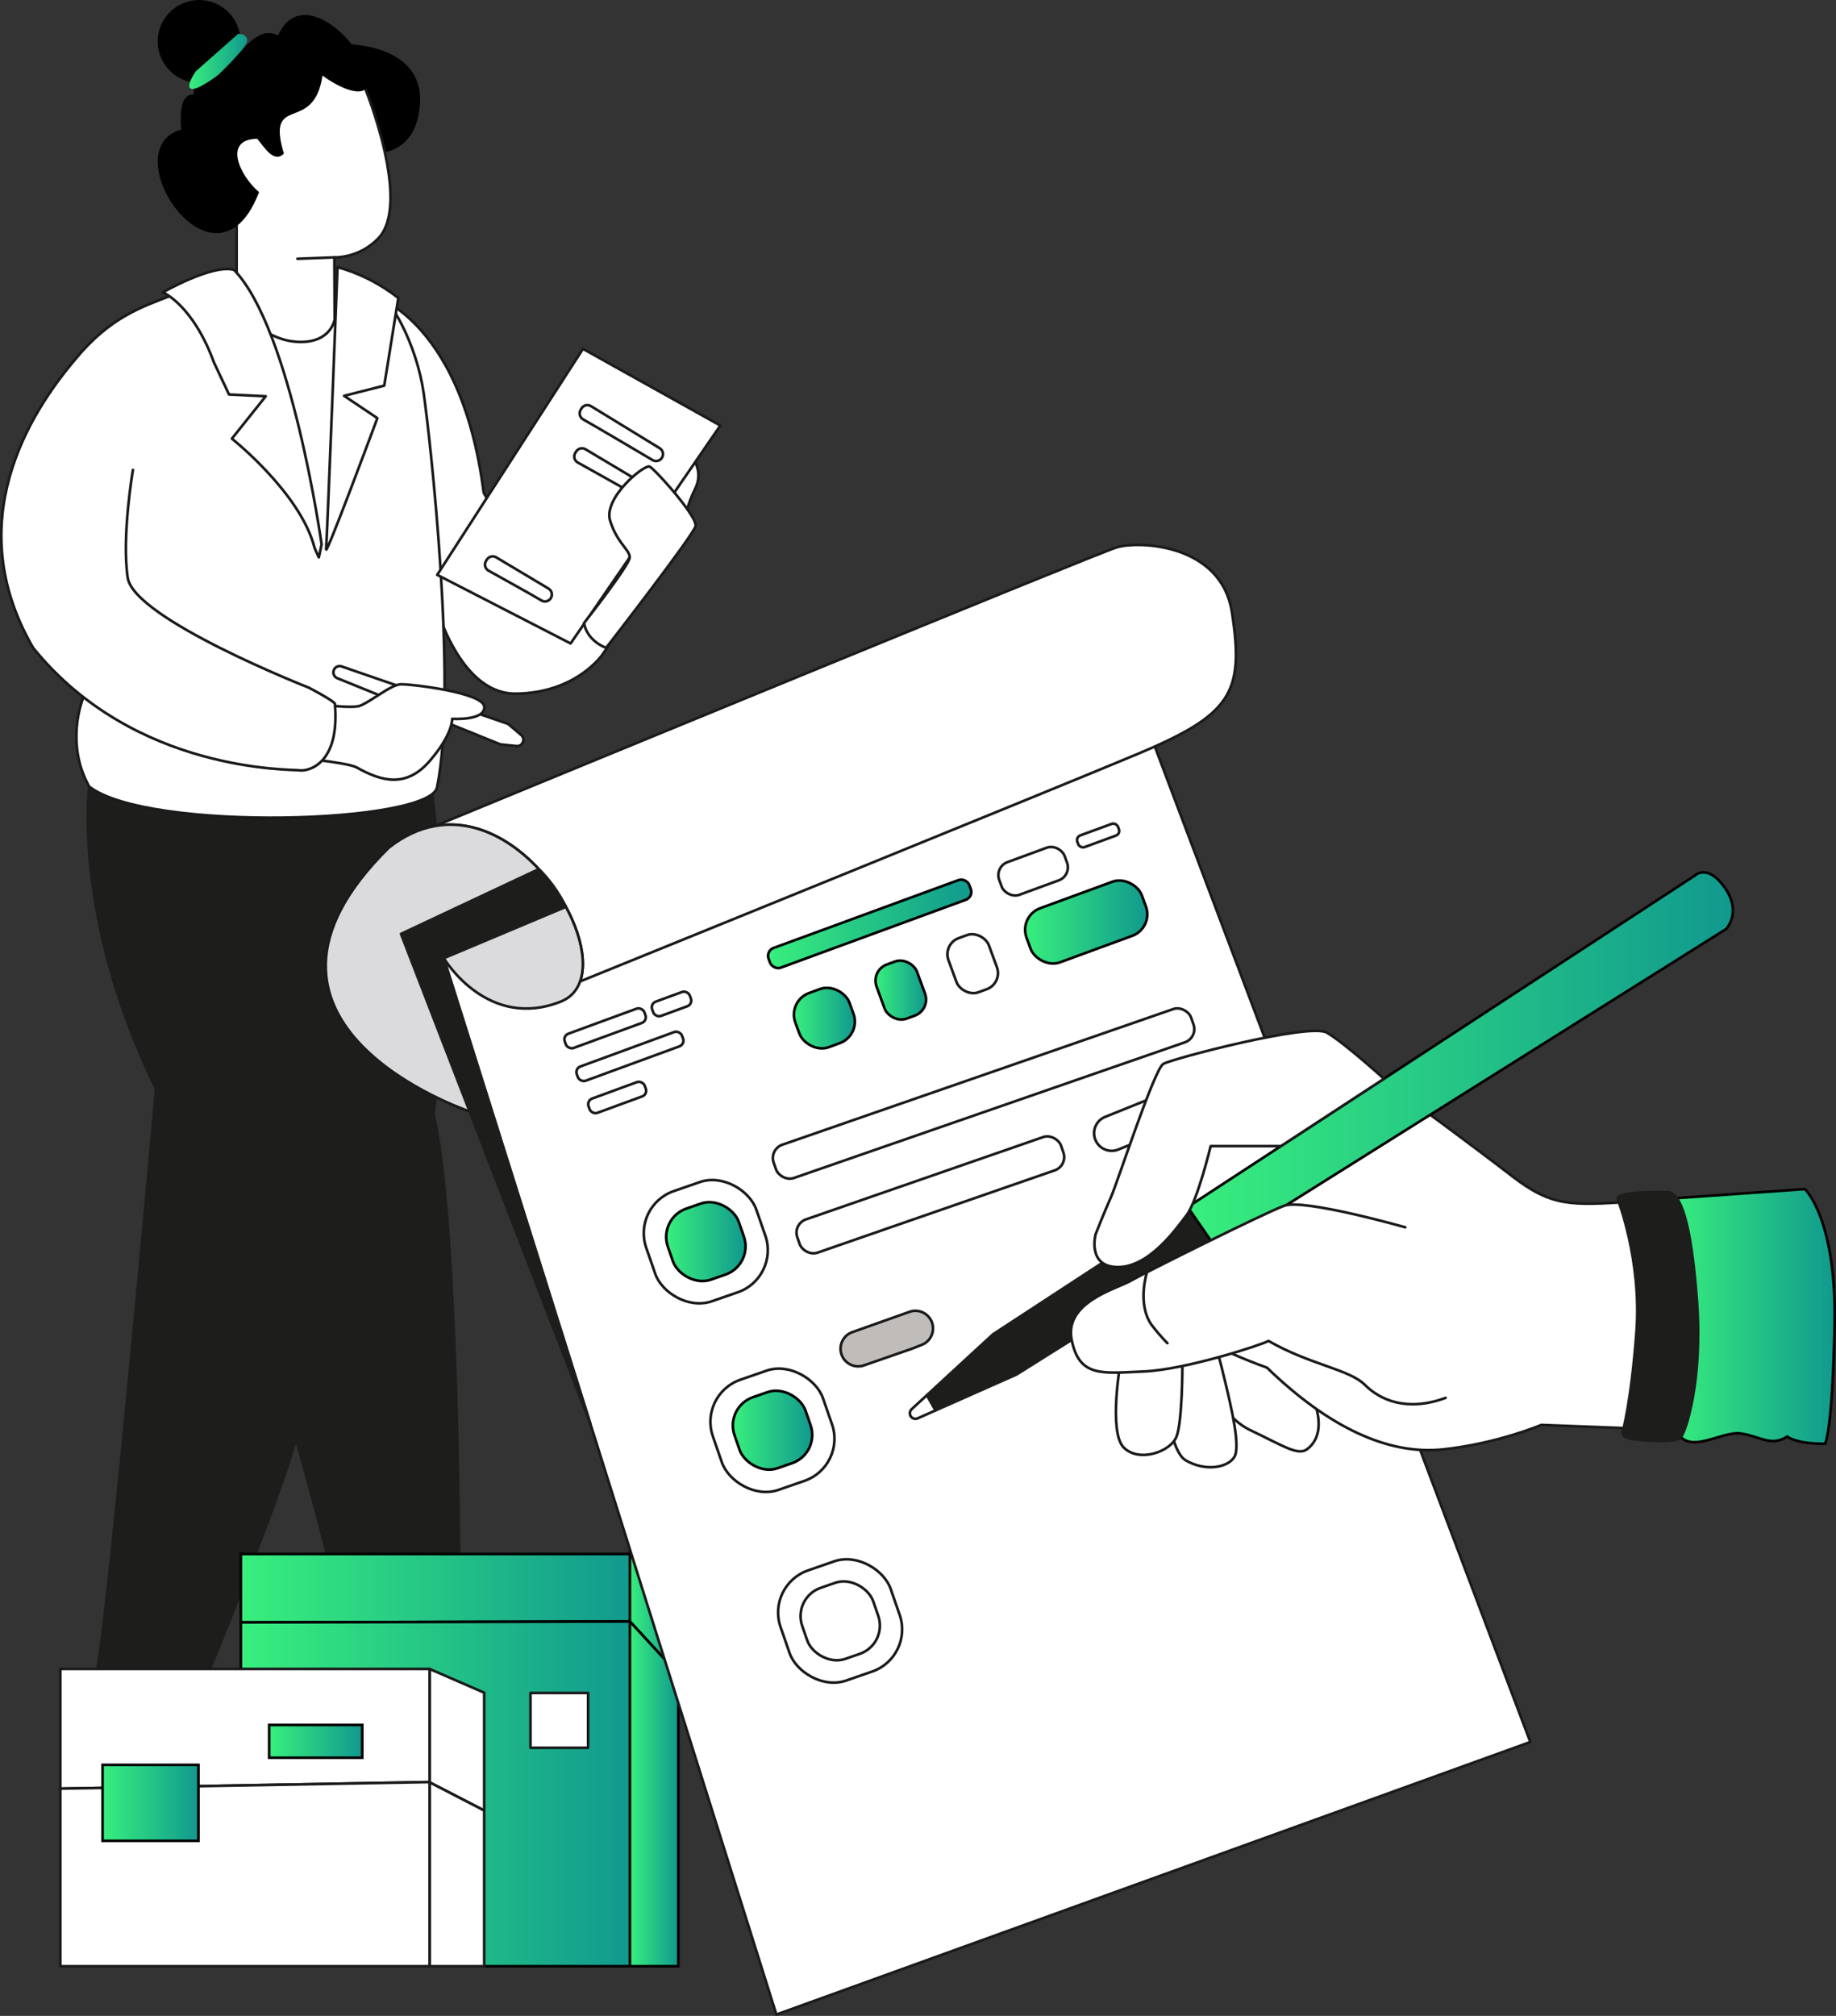 <?xml version="1.0" encoding="UTF-8"?>
<svg xmlns="http://www.w3.org/2000/svg" xmlns:xlink="http://www.w3.org/1999/xlink" id="Layer_2" viewBox="0 0 695.54 763.38">
  <rect x="0" y="0" width="695.54" height="763.38" fill="#333333" stroke="none"/>
  <defs>
    <style>.cls-1{fill:#dbdbdd;}.cls-1,.cls-2,.cls-3,.cls-4,.cls-5{stroke-linecap:round;stroke-linejoin:round;}.cls-1,.cls-3,.cls-4,.cls-5{stroke:#1a1a1a;}.cls-2{fill:#1d1d1b;stroke:#1d1d1b;}.cls-3{fill:#bfbcba;}.cls-4{fill:#fff;}.cls-5{fill:none;}.cls-6{fill:url(#New_Gradient_Swatch_2);}.cls-6,.cls-7,.cls-8,.cls-9,.cls-10,.cls-11,.cls-12,.cls-13,.cls-14,.cls-15,.cls-16,.cls-17,.cls-18,.cls-19{stroke:#000;stroke-miterlimit:10;}.cls-7{fill:url(#New_Gradient_Swatch_2-4);}.cls-8{fill:url(#New_Gradient_Swatch_2-3);}.cls-9{fill:url(#New_Gradient_Swatch_2-2);}.cls-10{fill:url(#New_Gradient_Swatch_2-8);}.cls-11{fill:url(#New_Gradient_Swatch_2-6);}.cls-12{fill:url(#New_Gradient_Swatch_2-5);}.cls-13{fill:url(#New_Gradient_Swatch_2-9);}.cls-20{fill:url(#New_Gradient_Swatch_2-7);}.cls-14{fill:url(#New_Gradient_Swatch_2-13);}.cls-15{fill:url(#New_Gradient_Swatch_2-14);}.cls-16{fill:url(#New_Gradient_Swatch_2-15);}.cls-17{fill:url(#New_Gradient_Swatch_2-12);}.cls-18{fill:url(#New_Gradient_Swatch_2-11);}.cls-19{fill:url(#New_Gradient_Swatch_2-10);}</style>
    <linearGradient id="New_Gradient_Swatch_2" x1="91.25" y1="601.43" x2="238.63" y2="601.43" gradientUnits="userSpaceOnUse">
      <stop offset="0" stop-color="#38ef7d"></stop>
      <stop offset="1" stop-color="#11998e"></stop>
    </linearGradient>
    <linearGradient id="New_Gradient_Swatch_2-2" y1="679.29" y2="679.29" xlink:href="#New_Gradient_Swatch_2"></linearGradient>
    <linearGradient id="New_Gradient_Swatch_2-3" x1="238.63" y1="611.23" x2="256.97" y2="611.23" xlink:href="#New_Gradient_Swatch_2"></linearGradient>
    <linearGradient id="New_Gradient_Swatch_2-4" x1="238.63" y1="679.3" x2="256.97" y2="679.3" xlink:href="#New_Gradient_Swatch_2"></linearGradient>
    <linearGradient id="New_Gradient_Swatch_2-5" x1="38.85" y1="682.71" x2="75.17" y2="682.71" xlink:href="#New_Gradient_Swatch_2"></linearGradient>
    <linearGradient id="New_Gradient_Swatch_2-6" x1="101.97" y1="659.43" x2="137.21" y2="659.43" xlink:href="#New_Gradient_Swatch_2"></linearGradient>
    <linearGradient id="New_Gradient_Swatch_2-7" x1="71.69" y1="23.27" x2="93.66" y2="23.27" xlink:href="#New_Gradient_Swatch_2"></linearGradient>
    <linearGradient id="New_Gradient_Swatch_2-8" x1="252.35" y1="470.19" x2="282.42" y2="470.19" gradientTransform="translate(365.9 1002.04) rotate(-160.87)" xlink:href="#New_Gradient_Swatch_2"></linearGradient>
    <linearGradient id="New_Gradient_Swatch_2-9" x1="277.61" y1="541.6" x2="307.67" y2="541.6" gradientTransform="translate(391.6 1149.21) rotate(-160.87)" xlink:href="#New_Gradient_Swatch_2"></linearGradient>
    <linearGradient id="New_Gradient_Swatch_2-10" x1="300.78" y1="385.52" x2="323.87" y2="385.52" gradientTransform="translate(151.85 -83.97) rotate(20.14)" xlink:href="#New_Gradient_Swatch_2"></linearGradient>
    <linearGradient id="New_Gradient_Swatch_2-11" x1="331.68" y1="374.91" x2="350.83" y2="374.91" gradientTransform="translate(149.97 -94.58) rotate(20.14)" xlink:href="#New_Gradient_Swatch_2"></linearGradient>
    <linearGradient id="New_Gradient_Swatch_2-12" x1="388.36" y1="349.14" x2="434.64" y2="349.14" gradientTransform="translate(145.39 -120.35) rotate(20.14)" xlink:href="#New_Gradient_Swatch_2"></linearGradient>
    <linearGradient id="New_Gradient_Swatch_2-13" x1="290.97" y1="349.83" x2="367.97" y2="349.83" gradientTransform="translate(140.61 -92.06) rotate(20.14)" xlink:href="#New_Gradient_Swatch_2"></linearGradient>
    <linearGradient id="New_Gradient_Swatch_2-14" x1="449.92" y1="401.65" x2="656.47" y2="401.65" xlink:href="#New_Gradient_Swatch_2"></linearGradient>
    <linearGradient id="New_Gradient_Swatch_2-15" x1="632.34" y1="498.5" x2="695.04" y2="498.5" xlink:href="#New_Gradient_Swatch_2"></linearGradient>
  </defs>
  <g id="Layer_1-2">
    <g>
      <g>
        <path d="M129.17,16.62s31.93-.98,29.89,23.24c-2.04,24.21-24.65,17.38-24.65,17.38l-5.23-40.62Z"></path>
        <path class="cls-4" d="M228.25,247.85s-9.85,14.57-32.77,14.83c-22.67,.27-31.55-37.16-31.75-38.02h0s-14.58-26.77-14.58-26.77l-10.38-87s35.75,7.58,44.47,75.69l17.52,31.53c23.15-5.32,35.39-5.85,39.64,.53s-12.16,29.21-12.16,29.21Z"></path>
        <path class="cls-2" d="M112.54,543.24c-2.32,9.38-9.02,27.8-15.78,45.45l-1.44,3.74-2.99,7.7c-6.91,17.63-12.84,32.07-12.84,32.07H36.87c5.36-30.42,22.31-220.47,22.49-222.47l8.64-116.6,95.73,7.58s9.1,70.91,.05,123.59c-9.05,52.68-51.25,118.94-51.25,118.94Z"></path>
        <path class="cls-2" d="M152.32,382.05s.54,1.44,10.97,36.32c10.43,34.89,10.67,177.62,10.67,177.62h-48.24s-28.56-118.24-54.32-161.08c-45.72-76.06-37.58-137.03-37.58-137.03l102.57-14.06"></path>
        <path class="cls-4" d="M31.42,264.51s-6.96,16.84,2.39,33.38c22.3,17.26,130.19,14.03,131.81,0,7.73-38.48-2.66-132.19-5.15-149.22s-12.25-38.31-22.9-41.9c-10.64-3.59-40.17-1.33-40.17-1.33,0,0-36.58,3.06-43.23,13.97-6.65,10.91-24.74,104.83-25.28,110.41s2.52,34.69,2.52,34.69"></path>
        <path class="cls-4" d="M89.65,85.59v20.16l3.47,13.62s8.06,9.79,20.22,10.11c12.16,.32,13.44-8.54,13.44-8.54l-.11-23.49s9.19,.52,16.63-7.16c12.77-13.19-4.86-56.57-4.86-56.57,0,0-9.9-31.51-40.1-17.54-30.2,13.97-23.28,33.52-19.42,47.49,3.86,13.97,10.74,21.92,10.74,21.92Z"></path>
        <path class="cls-4" d="M262.67,173.95s3.81,4.79,.71,11.09-3.55,10.2-3.55,10.2l-8.16-7.01,11-14.28Z"></path>
        <path d="M138.44,33.72c-2.31,2.23-8.93,.24-16.27-5.09-3.34,22.59-21.56,6.2-14.63,29.56-3.89,3.85-7.55-2.7-10.09-5.63-13.04,.13-6.73,13.88,.69,20.2-2.42,6.33-5.35,10.45-8.48,12.84-18.17,13.87-43.64-30.07-20.98-36.56-.25-3.29-1.19-13.57,4.68-13.25,0,0-.26-20.43,16.12-14.51,3.68-3.69,9.21-11.48,15.86-7.81,2.07-4.75,4.81-6.37,6.22-6.99,8.01-3.51,18.87,5.28,23.77,13.32,2.22,3.63,5.8,11.35,3.12,13.92Z"></path>
        <circle cx="75.43" cy="15.69" r="15.69"></circle>
        <path class="cls-4" d="M127.86,101.16s-3.96,103.22-4.32,106.82,19.42-49.63,19.42-49.63l-12.59-8.45,15.2-3.87,5.33-33.19c-7.22-5.63-14.93-9.42-23.04-11.68Z"></path>
        <polygon class="cls-4" points="272.89 161.14 216.16 243.67 165.63 217.69 220.84 132.1 272.89 161.14"></polygon>
        <path class="cls-4" d="M220.91,158.81c5.93,3.36,21,12.27,26.3,15.41,1.09,.65,2.48,.42,3.31-.54h0c1.06-1.22,.77-3.11-.61-3.95l-26.02-15.93c-1.22-.75-2.82-.38-3.58,.84l-.31,.49c-.8,1.26-.38,2.94,.92,3.68Z"></path>
        <path class="cls-4" d="M218.88,175.15c5.93,3.36,14.78,8.17,20.07,11.31,1.09,.65,2.48,.42,3.31-.54h0c1.06-1.22,.77-3.11-.61-3.95l-19.8-11.82c-1.22-.75-2.82-.38-3.58,.84l-.31,.49c-.8,1.26-.38,2.94,.92,3.68Z"></path>
        <path class="cls-4" d="M185.05,216.08c5.93,3.36,14.78,8.17,20.07,11.31,1.09,.65,2.48,.42,3.31-.54h0c1.06-1.22,.77-3.11-.61-3.95l-19.8-11.82c-1.22-.75-2.82-.38-3.58,.84l-.31,.49c-.8,1.26-.38,2.94,.92,3.68Z"></path>
        <path class="cls-4" d="M263.5,199.24c-.81,3.51-33.86,46.07-33.86,46.07-3.68-1.33-7.63-4.67-8.38-9.38,0,0,17.16-21.86,17.29-24.79,.03-.78-.29-1.53-.83-2.37-1.48-2.28-4.61-5.25-6.58-11.57-2.69-8.63,12.95-21.45,14.97-20.5,.88,.4,4.37,3.99,8.01,8.22,4.81,5.59,9.86,12.31,9.39,14.3Z"></path>
        <polygon class="cls-6" points="238.63 588.49 238.63 614.02 91.25 614.38 91.25 588.49 238.63 588.49"></polygon>
        <polygon class="cls-9" points="238.63 614.02 238.63 744.57 91.25 744.57 91.25 614.38 238.63 614.02"></polygon>
        <rect class="cls-4" x="200.97" y="641.11" width="21.82" height="20.75"></rect>
        <polygon class="cls-8" points="256.97 614.02 256.97 633.98 238.63 614.02 238.63 588.48 256.97 614.02"></polygon>
        <polygon class="cls-7" points="256.97 633.98 256.97 744.58 238.63 744.58 238.63 614.02 256.97 633.98"></polygon>
        <polygon class="cls-4" points="183.43 641 162.74 632 162.74 674.93 183.43 685.62 183.43 641"></polygon>
        <polygon class="cls-4" points="162.74 674.93 162.74 744.57 183.43 744.57 183.43 685.62 162.74 674.93"></polygon>
        <polygon class="cls-4" points="162.74 632 22.85 632 22.85 677.32 162.74 674.84 162.74 632"></polygon>
        <polygon class="cls-4" points="22.85 677.32 22.85 744.57 162.74 744.57 162.74 674.84 22.85 677.32"></polygon>
        <rect class="cls-12" x="38.85" y="668.33" width="36.32" height="28.77"></rect>
        <rect class="cls-11" x="101.97" y="653.22" width="35.25" height="12.41"></rect>
        <path class="cls-4" d="M126.47,253.72c-.5,1.22,.09,2.6,1.3,3.1,11.2,4.56,61.39,24.95,61.75,25.04,.19,.05,3.07,.34,6.14,.65,2.32,.23,3.55-2.67,1.77-4.18l-4.61-3.91c-.22-.19-.48-.34-.76-.43l-62.62-21.62c-1.19-.41-2.5,.18-2.97,1.35h0Z"></path>
        <path class="cls-4" d="M109.04,286.62s22.05,1.91,26.05,3.98c9.62,5.43,18.89,7.78,27.74-2.48,8.85-10.25,8.47-15.92,8.47-15.92,0,0,12.53,.83,12.17-4.57-.36-5.4-27.95-8.63-31.67-8.5s-11.21,6.53-15.43,8.13c-4.23,1.6-26.96-2.13-26.96-2.13l-.36,21.48Z"></path>
        <path class="cls-4" d="M64.73,111.96c-10.93,4.27-23.04,8.11-36.15,24.03-17.53,20.67-43.68,61.92-15.98,109.4,38.48,47.47,98.18,45.88,100.92,46.32s15.37-1.75,13.35-25.22c-.51-1.19-9.85-6.07-9.85-6.07,0,0-66.3-26-68.64-41.65-2.34-15.64,1.98-40.82,1.98-40.82"></path>
        <path class="cls-4" d="M121.84,206.18s-11.43-81.59-33.19-103.98c-8.1-2.31-26.96,8.51-26.96,8.51,0,0,11.35,4.61,19.42,26.68l5.66,12,13.89,.67-12.81,16.05s26.03,20.63,31.29,41.27c1.12,2.7,1.66,3.69,1.66,3.69l1.03-4.9Z"></path>
        <line class="cls-5" x1="112.68" y1="97.99" x2="126.68" y2="97.46"></line>
        <path class="cls-20" d="M74.23,26.95s-4.12,5.72-1.86,6.65,10.24-5.19,10.24-5.19c0,0,11.17-10.51,11.04-13.17s-3.46-2.39-3.46-2.39l-15.96,14.1Z"></path>
      </g>
      <g>
        <g>
          <path class="cls-4" d="M430.52,264.18l-262.41,98.66s0,0,0,.02l126.01,400.02,204.92-74.05,80.7-29.16-149.23-395.49Z"></path>
          <path class="cls-4" d="M441.46,428.13l-18.12,7.3c-3.48,1.21-7.28-.64-8.49-4.11h0c-1.21-3.48,.64-7.28,4.11-8.49l18.12-7.3c3.48-1.21,7.28,.64,8.49,4.11h0c1.21,3.48-.64,7.28-4.11,8.49Z"></path>
          <rect class="cls-4" x="245.32" y="448.12" width="44.14" height="44.14" rx="16.85" ry="16.85" transform="translate(-139.34 113.61) rotate(-19.13)"></rect>
          <rect class="cls-10" x="253.15" y="455.95" width="28.47" height="28.47" rx="11.32" ry="11.32" transform="translate(674.11 826.77) rotate(160.87)"></rect>
          <path class="cls-4" d="M430.34,285.77c-31.64,13.25-176.03,71.86-210.58,85.88,6.97-19.63-22.15-64.68-54.98-58.85,39.99-16.48,250.97-103.37,258.36-105.56,8.18-2.44,39.54-1.45,43.58,24.7,4.77,30.84-.38,38.77-36.38,53.84Z"></path>
          <rect class="cls-4" x="288.92" y="407.4" width="167.41" height="13.34" rx="5.3" ry="5.3" transform="translate(-115.13 145.01) rotate(-19.13)"></rect>
          <rect class="cls-4" x="299.59" y="445.78" width="105.76" height="13.34" rx="5.3" ry="5.3" transform="translate(-128.83 140.52) rotate(-19.13)"></rect>
          <rect class="cls-4" x="270.57" y="519.54" width="44.14" height="44.14" rx="16.85" ry="16.85" transform="translate(-161.35 125.83) rotate(-19.13)"></rect>
          <rect class="cls-13" x="278.4" y="527.37" width="28.47" height="28.47" rx="11.32" ry="11.32" transform="translate(746.63 957.38) rotate(160.87)"></rect>
          <path class="cls-3" d="M348.97,509.35l-3.25,1.3-18.43,6.4c-3.48,1.21-7.28-.64-8.49-4.11h0c-1.21-3.48,.64-7.28,4.11-8.49l21.69-7.7c3.48-1.21,7.28,.64,8.49,4.11h0c1.21,3.48-.64,7.28-4.11,8.49Z"></path>
          <rect class="cls-4" x="296.22" y="591.74" width="44.14" height="44.14" rx="16.85" ry="16.85" transform="translate(-183.6 138.23) rotate(-19.13)"></rect>
          <rect class="cls-4" x="304.05" y="599.58" width="28.47" height="28.47" rx="11.32" ry="11.32" transform="translate(820.17 1089.4) rotate(160.87)"></rect>
          <path class="cls-1" d="M219.76,371.65c-1.23,3.46-3.58,6.14-7.23,7.6-27.65,11.05-43.98-15.69-44.4-16.39l9.79,58.03s-98.61-32.98-30.6-99.91c5.82-4.57,11.7-7.16,17.46-8.18,32.83-5.83,61.95,39.22,54.98,58.85Z"></path>
          <path class="cls-2" d="M204.1,329.13l-52.19,24.52,71.81,185.75-55.61-176.55,46.26-19.44c-2.72-5.41-6.06-10.25-10.27-14.28Z"></path>
          <g>
            <rect class="cls-19" x="301.41" y="374.61" width="21.82" height="21.82" rx="8.68" ry="8.68" transform="translate(-113.65 131.13) rotate(-20.14)"></rect>
            <rect class="cls-18" x="333.1" y="364" width="16.31" height="21.82" rx="6.49" ry="6.49" transform="translate(-108.23 140.44) rotate(-20.14)"></rect>
            <rect class="cls-4" x="360.34" y="354" width="16.31" height="21.82" rx="6.49" ry="6.49" transform="translate(-103.12 149.21) rotate(-20.14)"></rect>
            <rect class="cls-17" x="388.24" y="338.23" width="46.52" height="21.82" rx="8.68" ry="8.68" transform="translate(-95.06 163.05) rotate(-20.14)"></rect>
            <rect class="cls-14" x="288.97" y="345.86" width="81" height="7.95" rx="3.16" ry="3.16" transform="translate(-100.31 134.85) rotate(-20.14)"></rect>
            <rect class="cls-4" x="378.2" y="323.32" width="26.37" height="13.17" rx="5.24" ry="5.24" transform="translate(-89.66 154.95) rotate(-20.14)"></rect>
            <rect class="cls-4" x="407.8" y="314.01" width="16.43" height="4.72" rx="1.88" ry="1.88" transform="translate(-83.5 162.6) rotate(-20.14)"></rect>
            <rect class="cls-4" x="213.19" y="386.52" width="32.11" height="5.76" rx="2.29" ry="2.29" transform="translate(-120.07 102.75) rotate(-20.14)"></rect>
            <rect class="cls-4" x="217.42" y="397.15" width="42.45" height="5.76" rx="2.29" ry="2.29" transform="translate(-123.15 106.64) rotate(-20.14)"></rect>
            <rect class="cls-4" x="222.49" y="412.71" width="22.66" height="5.76" rx="2.29" ry="2.29" transform="translate(-128.81 105.93) rotate(-20.14)"></rect>
            <rect class="cls-4" x="246.8" y="377.29" width="15.2" height="5.76" rx="2.29" ry="2.29" transform="translate(-115.35 110.85) rotate(-20.14)"></rect>
          </g>
        </g>
        <g>
          <path class="cls-4" d="M454.9,517.24s6.48,18.52,18.71,24.31c12.23,5.79,18.08,9.88,21.57,7.23,8.19-6.2,2.37-18.68,2.37-18.68l-21.87-30.62-24.33,8.68,3.55,9.08Z"></path>
          <path class="cls-4" d="M462.79,510.79s7.69,3.75,17.16,7.1c23.67,22.89,46.17,33.14,66.68,30.97,20.52-2.17,37.29-9.27,37.29-9.27l36.1,1.38s8.09-58.99-2.96-85.82c-21.83,1.32-29.2,1.84-44.19-9.73s-35.51-26.57-35.51-26.57l-82.6,47.87-15.26,25.78,23.28,18.28Z"></path>
          <path class="cls-4" d="M345.37,533.64c-.88,.81-.91,2.18-.06,3.03,.61,.61,1.54,.79,2.33,.43l6.8-3.01-3.29-5.78-5.79,5.33Z"></path>
          <polygon class="cls-2" points="376.18 505.27 351.16 528.31 354.45 534.09 385.06 520.52 460.88 472.95 449.92 457.1 376.18 505.27"></polygon>
          <path class="cls-15" d="M653.37,336.09c-6.61-9.37-11.44-4.44-11.44-4.44l-192.01,125.44,10.96,15.85,193.09-121.17s6.02-6.31-.59-15.68Z"></path>
          <path class="cls-4" d="M440.6,516.41s.95,32.19,8.61,36.61,16.05,2.65,18.41-1.3c2.37-3.95-1.18-18.74-3.35-27.92-2.17-9.17-3.85-14.9-3.85-14.9l-19.83,7.5Z"></path>
          <path class="cls-4" d="M424.52,515.66s-4.67,26.63,1.18,32.49c5.85,5.85,17.76,1.58,19.99-4.08,2.24-5.66,2.24-26.79,2.24-26.79l-12.59-5.3-10.83,3.68Z"></path>
          <path class="cls-4" d="M532.37,464.76s-38.41-10.92-45.9-8.15c-7.5,2.76-52.92,25.4-58.13,28.41s-25.25,8.02-22.36,22.36c2.89,14.34,11.57,12.63,27.36,11.97,15.78-.66,44.62-10.07,47.22-11.57,15.58,9,30.58,10.72,36.5,16.64,5.92,5.92,16.18,10.26,30.58,4.93"></path>
          <path class="cls-4" d="M415.05,467.39s-3.35,12.43,8.48,12.43,21.97-14.3,26.04-19.73c4.07-5.43,9.08-26.07,9.08-26.07h26.59l39.05-25.51s-15.09-13.69-21.64-17.47-58.49,9.84-61.95,11.84-17.36,44.98-19.93,50.7c-2.56,5.72-5.72,13.81-5.72,13.81Z"></path>
          <path class="cls-16" d="M633.25,453.84l50.51-3.55s12.03,11.18,11.25,51.23c-.79,40.05-3.55,45.18-3.55,45.18,0,0-9.67,.39-14.4-2.66-6.31,3.85-9.86,0-17.46-1.18-7.6-1.18-20.32,8.98-24.76-1.58s-1.58-87.43-1.58-87.43Z"></path>
          <path class="cls-2" d="M612.86,454.11s9.08,23.02,7.1,49.98c-1.97,26.96-5.26,38.27-5.26,38.27,0,0-.92,2.1,5,2.76,5.92,.66,15.26,1.18,17.1-.92s8.29-21.44,6.05-51.69c-2.24-30.25-6.31-40.9-11.05-41.04-4.73-.13-19.33-.26-18.94,2.63Z"></path>
          <path class="cls-5" d="M434.51,481.73s-3.85,11.99,1.71,19.93c3.68,4.8,6.05,6.97,6.05,6.97"></path>
        </g>
      </g>
    </g>
  </g>
</svg>
